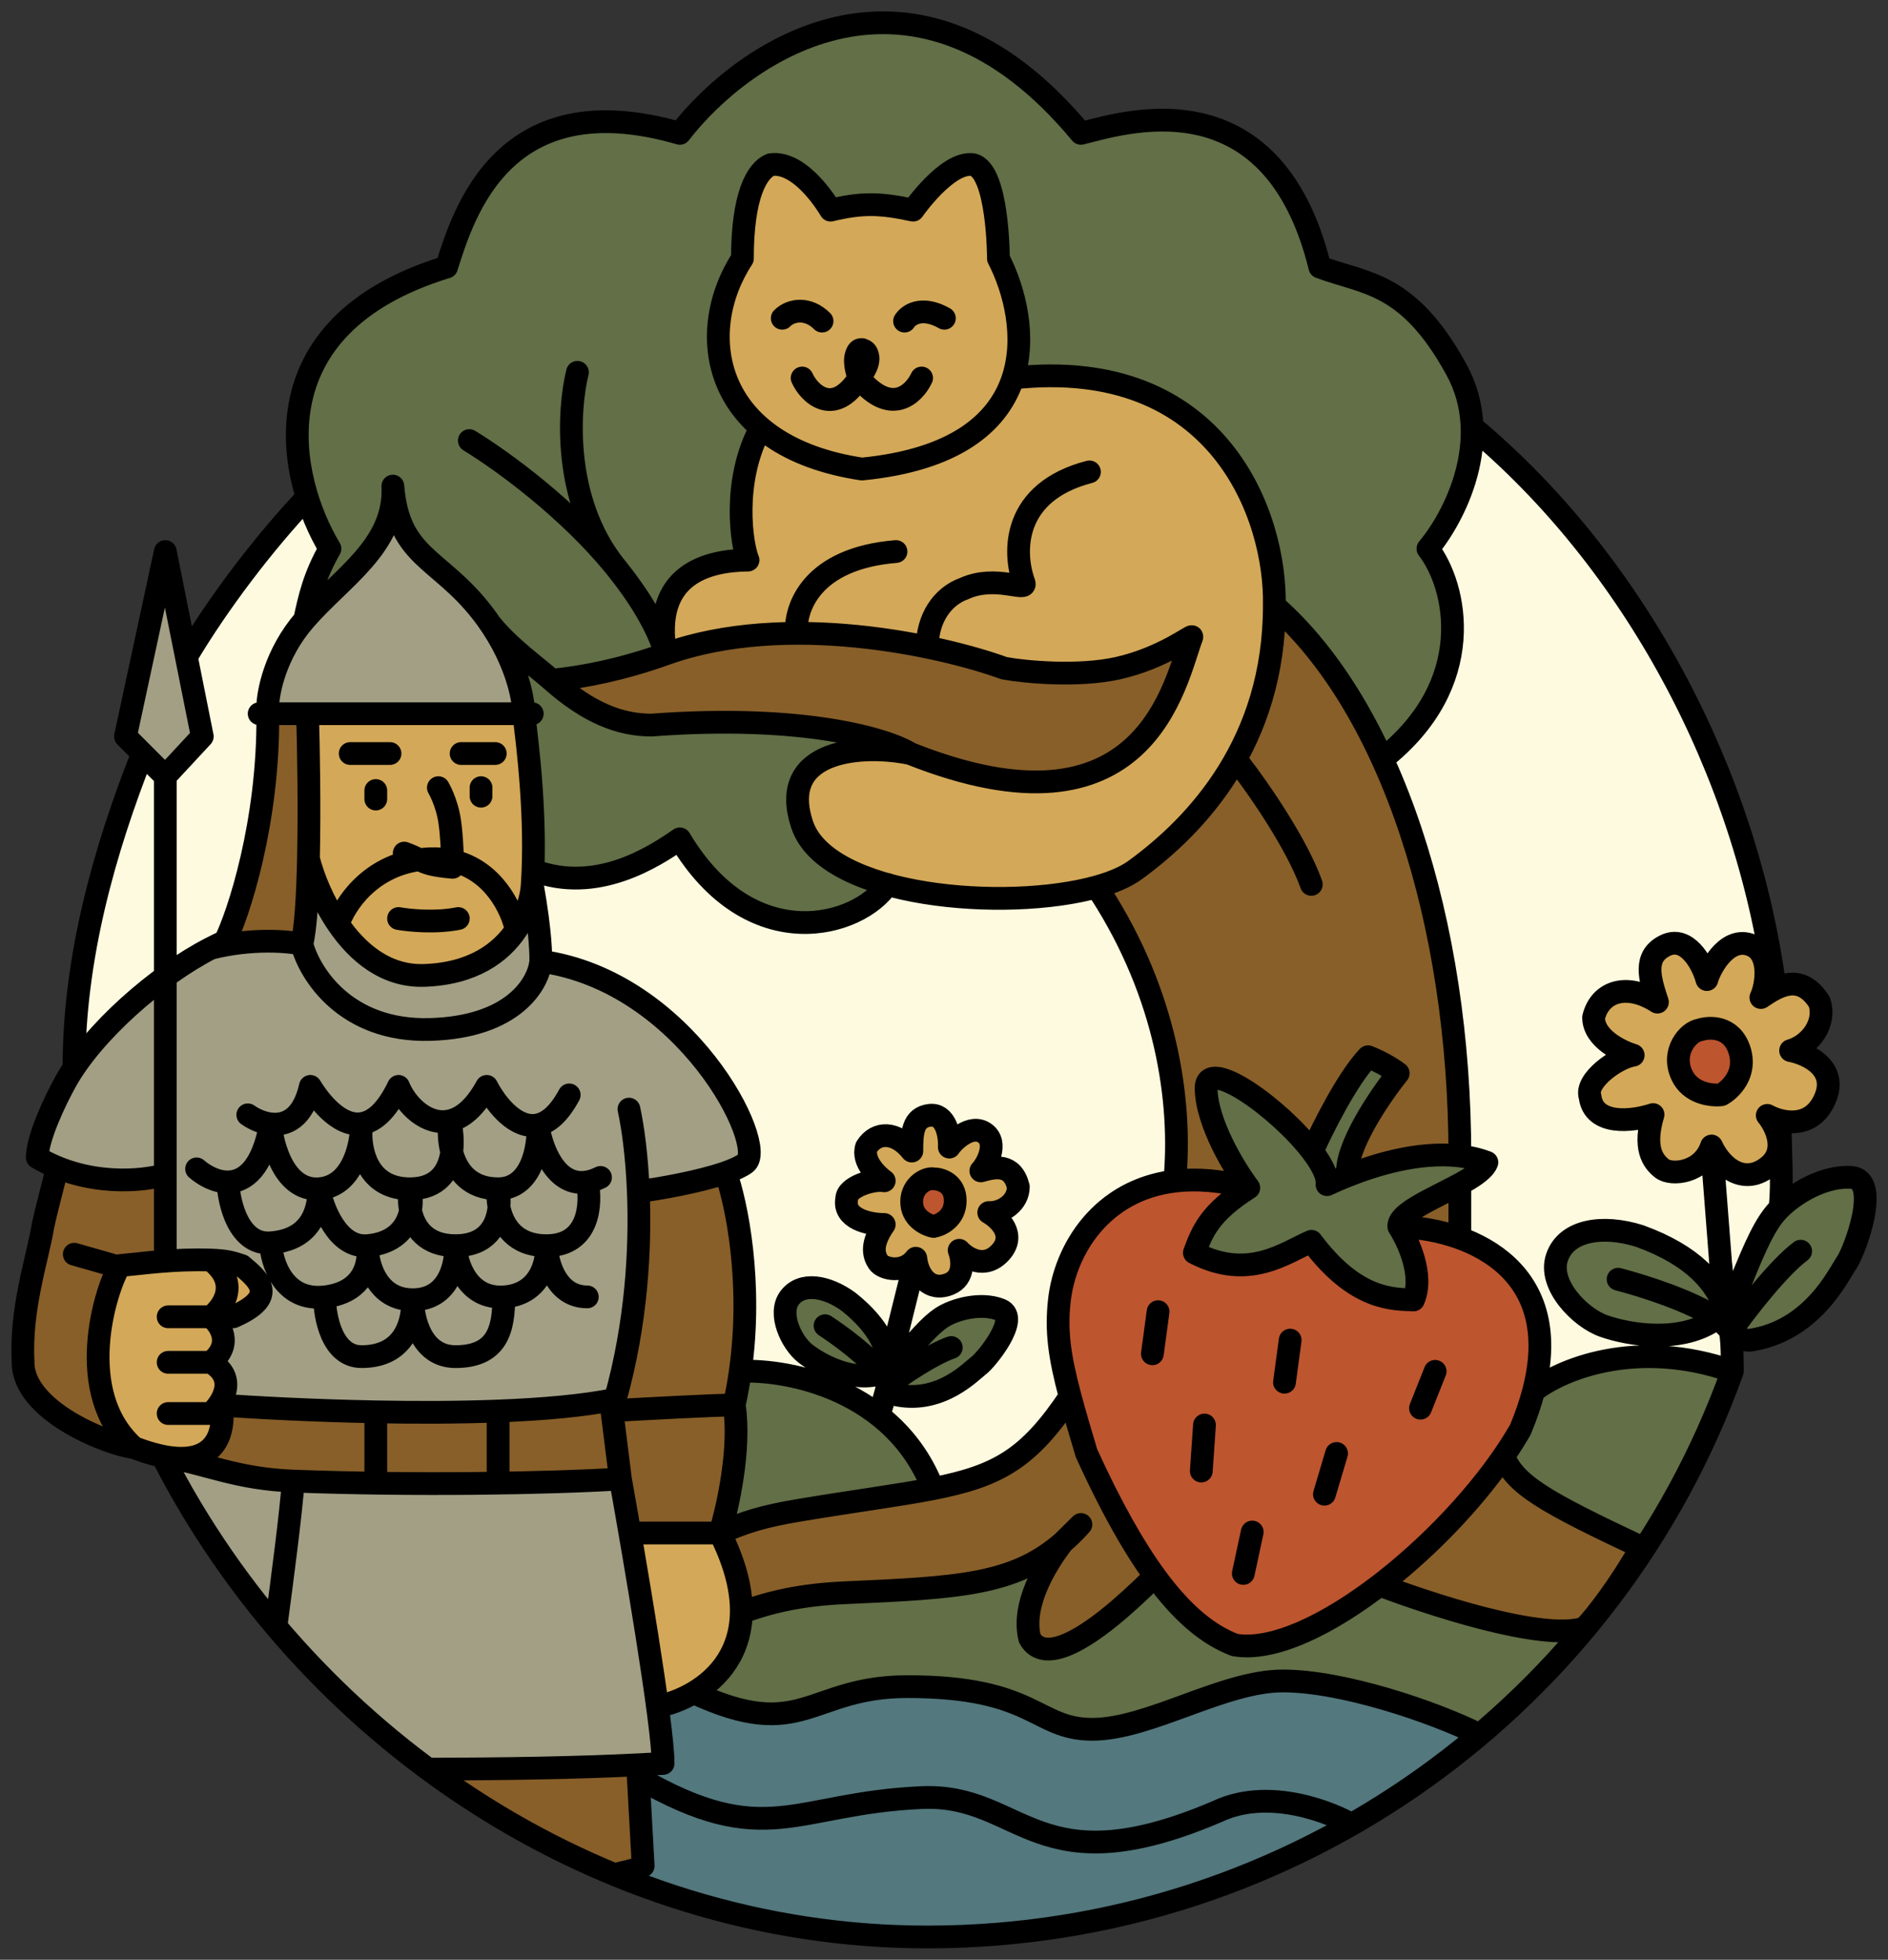 <?xml version="1.0" encoding="UTF-8"?> <svg xmlns="http://www.w3.org/2000/svg" viewBox="0 0 331.87 344.44" data-guides="{&quot;vertical&quot;:[],&quot;horizontal&quot;:[]}"><rect x="0" y="0" width="331.87" height="344.44" fill="#333333" stroke="none"/><defs></defs><path fill="#FEFAE0" stroke="none" fill-opacity="1" stroke-width="1" stroke-opacity="1" id="tSvg158ce42a816" title="Path 2" d="M13.5 172C13.5 176.667 13.5 181.333 13.5 186C16.166 183.333 18.833 180.667 21.5 178C24.166 175.5 26.833 173 29.5 170.5C32.666 169 35.833 167.5 39 166C40.5 162.333 42 158.667 43.5 155C44.5 147.833 45.5 140.667 46.5 133.5C47 128.5 47.5 123.5 48 118.5C50 115.167 52 111.833 54 108.5C55 105.167 56 101.833 57 98.5C57 97 57 95.5 57 94C56 92.333 55 90.667 54 89C50.5 93 47 97 43.5 101C40.166 105 36.833 109 33.5 113C30.666 119.833 27.833 126.667 25 133.5C23 138.667 21 143.833 19 149C17.166 156.667 15.333 164.333 13.5 172Z"></path><path fill="#FEFAE0" stroke="none" fill-opacity="1" stroke-width="1" stroke-opacity="1" id="tSvg13d9d7bb1ea" title="Path 3" d="M102.5 155C99.833 155 97.166 155 94.5 155C95 159.667 95.5 164.333 96 169C99.166 170 102.333 171 105.5 172C108.666 173.5 111.833 175 115 176.5C117.833 179.5 120.666 182.5 123.5 185.5C125.833 189.667 128.166 193.833 130.5 198C130.833 200 131.166 202 131.5 204C130.333 204.667 129.166 205.333 128 206C128.833 210.667 130.5 220.1 130.5 220.5C130.5 220.9 131.167 231 131.5 236C130.666 240 129.833 244 129 248C129.5 251.833 130 255.667 130.5 259.5C129.333 262.5 128.166 265.5 127 268.5C130.166 267.667 133.333 266.833 136.5 266C141.333 265.333 146.166 264.667 151 264C156.5 262.833 162 261.667 167.5 260.5C171.833 258.667 180.6 254.9 181 254.5C181.4 254.1 185.5 249 187.5 246.5C187.5 244.833 187.5 243.167 187.5 241.5C187.5 240.7 186.833 233.833 186.5 230.5C186.833 228.333 187.166 226.167 187.5 224C188.666 221.333 189.833 218.667 191 216C193.5 214 196 212 198.5 210C201.166 209 203.833 208 206.5 207C206.666 202.667 206.833 198.333 207 194C205.833 189.167 204.666 184.333 203.5 179.5C202.333 175.5 201.166 171.5 200 167.5C197.833 163.833 195.666 160.167 193.5 156.5C192.5 156.5 191.5 156.5 190.5 156.5C186.5 157 182.5 157.5 178.5 158C174.666 158 170.833 158 167 158C163.166 157 159.333 156 155.5 155C153.833 157 152.166 159 150.5 161C147.5 161.5 144.5 162 141.5 162.5C139 162 136.5 161.5 134 161C131.166 159 128.333 157 125.5 155C123.5 153 121.5 151 119.5 149C116.666 150.167 113.833 151.333 111 152.5C108.166 153.333 105.333 154.167 102.5 155Z"></path><path fill="#FEFAE0" stroke="none" fill-opacity="1" stroke-width="1" stroke-opacity="1" id="tSvgcc89421db" title="Path 4" d="M249.5 127.5C247.5 129.167 245.5 130.833 243.5 132.5C246 141 248.5 149.5 251 158C252.333 166.167 253.666 174.333 255 182.5C255.666 189.333 256.333 196.167 257 203C258 203.667 259 204.333 260 205C259 206.667 258 208.333 257 210C257 212.333 257 214.667 257 217C258.333 218.167 259.666 219.333 261 220.5C263.5 222.833 266 225.167 268.5 227.5C269.166 230.167 269.833 232.833 270.5 235.5C269.833 239.833 269.166 244.167 268.5 248.5C267.166 251.167 265.833 253.833 264.5 256.5C265.833 258.167 267.166 259.833 268.5 261.5C272.166 263.5 275.833 265.5 279.5 267.5C282.666 269 285.833 270.5 289 272C292.833 265.667 296.666 259.333 300.5 253C302.666 246.167 304.833 239.333 307 232.5C308.833 224.333 310.666 216.167 312.5 208C312.333 196.833 312.166 185.667 312 174.5C311.833 172.167 311.666 169.833 311.5 167.5C310.166 161.333 308.833 155.167 307.5 149C305.166 143.167 302.833 137.333 300.5 131.5C297.666 126 294.833 120.5 292 115C288.5 109.5 285 104 281.5 98.5C277.333 93.667 273.166 88.833 269 84C265.833 81.5 262.666 79 259.5 76.5C258.5 80.5 257.5 84.5 256.5 88.5C254.666 91.167 252.833 93.833 251 96.5C252.333 99.5 255 105.6 255 106C255 110 255 114 255 118C253.166 121.167 251.333 124.333 249.5 127.5Z"></path><path fill="#D3A858" stroke="none" fill-opacity="1" stroke-width="1" stroke-opacity="1" id="tSvg16dbe46ddd6" title="Path 5" d="M91.5 125.5C79.166 125.5 66.833 125.5 54.5 125.5C54.5 129.833 54.5 134.167 54.5 138.5C54.166 143.667 53.833 148.833 53.5 154C55.666 157.333 57.833 160.667 60 164C61.833 165.833 63.666 167.667 65.5 169.5C68.666 170.333 71.833 171.167 75 172C78.166 171.167 81.333 170.333 84.5 169.5C86.333 167.667 88.166 165.833 90 164C91.166 161.167 92.333 158.333 93.5 155.5C93.5 150.167 93.5 144.833 93.5 139.5C92.833 134.833 92.166 130.167 91.5 125.5Z"></path><path fill="#D3A858" stroke="none" fill-opacity="1" stroke-width="1" stroke-opacity="1" id="tSvg130a9ef062d" title="Path 6" d="M31.5 221.5C28.166 221.833 24.833 222.167 21.5 222.5C20.666 224 19.833 225.5 19 227C18.333 230.667 17.666 234.333 17 238C17.166 240.333 17.333 242.667 17.5 245C18.833 247.667 20.166 250.333 21.5 253C23.833 253.833 26.166 254.667 28.5 255.5C31.166 255.667 33.833 255.833 36.5 256C37.333 254.5 38.166 253 39 251.5C38.833 250.5 38.666 249.5 38.5 248.5C38.833 246.333 39.166 244.167 39.5 242C38.833 241 38.166 240 37.5 239C38 237.5 38.5 236 39 234.5C38.833 233.5 38.666 232.5 38.5 231.5C40.333 231 42.166 230.5 44 230C44.5 228.833 45 227.667 45.5 226.5C44.833 225.5 44.166 224.5 43.5 223.5C42 223.167 40.5 222.833 39 222.5C36.5 222.167 34 221.833 31.5 221.5Z"></path><path fill="#D3A858" stroke="none" fill-opacity="1" stroke-width="1" stroke-opacity="1" id="tSvg83ce63bd5e" title="Path 7" d="M127 270C121.833 270 116.666 270 111.5 270C113.166 280 114.833 290 116.5 300C119.666 298.167 122.833 296.333 126 294.5C127.333 292 130 286.8 130 286C130 285 129.5 277.5 129 276.5C128.6 275.7 127.5 271.833 127 270Z"></path><path fill="#D3A858" stroke="none" fill-opacity="1" stroke-width="1" stroke-opacity="1" id="tSvg776689464f" title="Path 8" d="M117 110C117.166 111.5 117.333 113 117.5 114.5C118.333 114.5 119.166 114.5 120 114.5C124.833 113.5 129.666 112.5 134.5 111.5C138.833 111.5 143.166 111.5 147.5 111.5C152.333 112.5 157.166 113.5 162 114.5C166.333 115.167 170.666 115.833 175 116.5C178.833 117 182.666 117.5 186.5 118C191.333 117.5 196.166 117 201 116.5C203.5 115.5 206 114.5 208.5 113.5C207.833 116.167 207.166 118.833 206.5 121.5C204.666 124.333 202.833 127.167 201 130C199.5 131.333 198 132.667 196.5 134C193.833 135.167 191.166 136.333 188.5 137.5C185.333 137.5 182.166 137.5 179 137.5C176 137 173 136.5 170 136C166.5 134.833 163 133.667 159.5 132.5C157 132 154.5 131.5 152 131C150.166 131.5 148.333 132 146.5 132.5C144.833 133.667 143.166 134.833 141.5 136C141 137.833 140.5 139.667 140 141.5C140.666 143.167 141.333 144.833 142 146.5C144.5 149 147 151.5 149.5 154C152.833 154.5 156.166 155 159.5 155.5C163.833 156.333 168.166 157.167 172.5 158C176.666 157.667 180.833 157.333 185 157C189.333 156 193.666 155 198 154C201.5 151.5 205 149 208.5 146.5C211.166 142.833 213.833 139.167 216.5 135.5C218.333 132.167 220.166 128.833 222 125.5C222.666 121.5 223.333 117.5 224 113.5C224 110 224 106.5 224 103C223.333 99.167 222.666 95.333 222 91.5C221.166 89.833 220.333 88.167 219.5 86.5C218.166 84.333 216.833 82.167 215.5 80C213.5 77.833 211.5 75.667 209.5 73.5C207 72.167 204.5 70.833 202 69.5C198.666 68.5 195.333 67.5 192 66.5C189.333 66.5 186.666 66.5 184 66.5C182.333 66.5 180.666 66.5 179 66.5C179 63.833 179 61.167 179 58.5C178.833 56.5 178.666 54.5 178.5 52.5C177.666 50.333 176.833 48.167 176 46C175.666 43 175.333 40 175 37C174.666 35.667 174.333 34.333 174 33C173.166 31.667 172.333 30.333 171.5 29C170.5 29 169.5 29 168.5 29C166.833 30.333 165.166 31.667 163.5 33C162.5 34.333 161.5 35.667 160.5 37C159.166 36.5 157.833 36 156.5 35.5C154.666 35.5 152.833 35.5 151 35.5C149.5 36 148 36.5 146.5 37C145.666 35.833 144.833 34.667 144 33.5C142.333 32.333 140.666 31.167 139 30C137.666 29.667 136.333 29.333 135 29C133.833 31.167 132.666 33.333 131.5 35.5C131.166 38.667 130.833 41.833 130.5 45C130.166 46 129.833 47 129.5 48C128.333 50.667 127.166 53.333 126 56C126.333 59 126.666 62 127 65C128.166 67.333 129.333 69.667 130.5 72C131.5 73.167 132.5 74.333 133.5 75.5C133.166 77.167 132.833 78.833 132.5 80.5C131.833 84.167 131.166 87.833 130.5 91.5C130.833 93.667 131.166 95.833 131.5 98C128.5 98.667 125.5 99.333 122.5 100C120.833 101.5 119.166 103 117.5 104.5C117.333 106.333 117.166 108.167 117 110Z"></path><path fill="#D3A858" stroke="none" fill-opacity="1" stroke-width="1" stroke-opacity="1" id="tSvg97f64b60a3" title="Path 9" d="M153.5 201C152.7 201.4 152.833 203.5 153 204.5C153 205.5 153 206.5 153 207.5C152 207.667 149.9 208.1 149.5 208.5C149 209 148.5 211.5 149 212C149.4 212.4 152.833 215.167 154.5 216.5C154.833 218.333 155.166 220.167 155.5 222C157.666 222.833 159.833 223.667 162 224.5C163.333 224.833 164.666 225.167 166 225.5C166.833 224.167 167.666 222.833 168.5 221.5C170.167 222 173.7 222.8 174.5 222C175.5 221 177 219 177 218C177 217 175 213.5 175 213C175 212.6 177 211.5 178 211C177.666 209.5 177.333 208 177 206.5C176.166 205.167 175.333 203.833 174.5 202.5C173.667 201.333 171.9 199 171.5 199C171 199 168 200 167 200.5C166.2 200.9 165.333 198 165 196.5C163.666 196.833 162.333 197.167 161 197.5C160.666 198.833 160.333 200.167 160 201.5C159 201.167 158 200.833 157 200.5C156.167 200.5 154.3 200.6 153.5 201Z"></path><path fill="#D3A858" stroke="none" fill-opacity="1" stroke-width="1" stroke-opacity="1" id="tSvg15e053ac8b1" title="Path 10" d="M303.5 166.5C302.333 167.833 301.166 169.167 300 170.5C298.666 169.167 297.333 167.833 296 166.5C294.666 166.5 293.333 166.5 292 166.5C291.166 167.833 290.333 169.167 289.5 170.5C289.833 172 290.166 173.5 290.5 175C289.166 175 287.833 175 286.5 175C284.833 175.167 283.166 175.333 281.5 175.5C281.166 177.333 280.833 179.167 280.5 181C282.166 182.5 283.833 184 285.5 185.5C284.833 186.167 284.166 186.833 283.5 187.5C282 189.167 280.5 190.833 279 192.5C280.5 193.667 282 194.833 283.5 196C285.5 196.167 287.5 196.333 289.5 196.5C289.5 198.5 289.5 200.5 289.5 202.5C291.166 203.667 292.833 204.833 294.5 206C296.333 205.167 298.166 204.333 300 203.5C301.833 204.333 303.666 205.167 305.5 206C307.166 205.833 308.833 205.667 310.5 205.5C311.333 204 312.166 202.5 313 201C312.333 199.333 311.666 197.667 311 196C312.833 196.5 314.666 197 316.5 197.5C317.833 195.833 319.166 194.167 320.5 192.5C320.833 191.167 321.166 189.833 321.5 188.5C319.666 187.167 317.833 185.833 316 184.5C317 183.5 318 182.5 319 181.5C319.5 180 320 178.5 320.5 177C319.166 175.833 317.833 174.667 316.5 173.5C314.5 173.5 312.5 173.5 310.5 173.5C310.5 172.5 310.5 171.5 310.5 170.5C310 169.167 309.5 167.833 309 166.5C307.166 166.5 305.333 166.5 303.5 166.5Z"></path><path fill="#BD552F" stroke="none" fill-opacity="1" stroke-width="1" stroke-opacity="1" id="tSvg1035f0a3540" title="Path 11" d="M257 217.5C253.666 216.833 250.333 216.167 247 215.5C247.5 217.5 248 219.5 248.5 221.5C248.5 223.667 248.5 225.833 248.5 228C246.666 228 244.833 228 243 228C242.2 228 237.333 225 235 223.5C233.666 221.833 232.333 220.167 231 218.5C228.666 219.5 226.333 220.5 224 221.5C221.166 221.833 218.333 222.167 215.5 222.5C213.833 221.333 212.166 220.167 210.5 219C211.5 216.833 212.5 214.667 213.5 212.5C215 211.167 216.5 209.833 218 208.5C215.5 208 213 207.5 210.5 207C207.333 207.5 204.166 208 201 208.5C198 210.5 195 212.5 192 214.5C190.333 217.5 188.666 220.5 187 223.5C186.666 227.167 186.333 230.833 186 234.5C187.166 240.167 188.333 245.833 189.5 251.5C192 257 194.5 262.5 197 268C200.833 273.333 204.666 278.667 208.5 284C211.333 285.833 214.166 287.667 217 289.5C222 288 227 286.5 232 285C236.5 281.833 241 278.667 245.5 275.5C252 268.5 258.5 261.5 265 254.5C266.5 251.333 268 248.167 269.5 245C270 241.167 270.5 237.333 271 233.5C269.333 230.167 267.666 226.833 266 223.5C263 221.5 260 219.5 257 217.5Z"></path><path fill="#BD552F" stroke="none" fill-opacity="1" stroke-width="1" stroke-opacity="1" id="tSvg2e6b195ede" title="Path 12" d="M168 210.5C166.666 209.5 165.333 208.5 164 207.5C162.833 209.167 161.666 210.833 160.5 212.5C162 213.333 163.5 214.167 165 215C166 213.5 167 212 168 210.5Z"></path><path fill="#BD552F" stroke="none" fill-opacity="1" stroke-width="1" stroke-opacity="1" id="tSvg33d7ab36ab" title="Path 13" d="M304.5 182C303.166 181.5 301.833 181 300.5 180.5C299.166 181.333 297.833 182.167 296.5 183C296.166 184.5 295.833 186 295.5 187.5C296.5 189 297.5 190.5 298.5 192C300.166 192 301.833 192 303.5 192C304.333 190.333 305.166 188.667 306 187C305.5 185.333 305 183.667 304.5 182Z"></path><path fill="#A29F85" stroke="none" fill-opacity="1" stroke-width="1" stroke-opacity="1" id="tSvg91872ce7a3" title="Path 14" d="M47.5 119.5C47.5 121.333 47.5 123.167 47.5 125C62.166 125.333 76.833 125.667 91.5 126C91.333 124.5 91.166 123 91 121.5C90 119 89 116.5 88 114C86.833 111.667 85.666 109.333 84.5 107C82.333 105 80.166 103 78 101C76.5 99.667 75 98.333 73.5 97C72.5 95.5 71.5 94 70.5 92.5C70.166 90.833 69.833 89.167 69.5 87.5C69 89.167 68.5 90.833 68 92.5C66.666 94.5 65.333 96.5 64 98.5C61.5 100.833 59 103.167 56.5 105.5C54.666 107.833 52.833 110.167 51 112.5C49.833 114.833 48.666 117.167 47.5 119.5Z"></path><path fill="#A29F85" stroke="none" fill-opacity="1" stroke-width="1" stroke-opacity="1" id="tSvg61cc610603" title="Path 15" d="M58.5 162.5C57.333 160.5 56.166 158.5 55 156.5C54.666 158.5 54.333 160.5 54 162.5C53.333 163.833 52.666 165.167 52 166.5C49.333 166.5 46.666 166.5 44 166.5C42.166 166.167 40.333 165.833 38.5 165.5C36.666 166.667 34.833 167.833 33 169C31 170.167 29 171.333 27 172.5C24.666 174.667 22.333 176.833 20 179C18 181.5 16 184 14 186.5C12.5 189.333 11 192.167 9.5 195C8.5 197.5 7.5 200 6.5 202.5C8.666 203.5 10.833 204.5 13 205.5C16.166 206 19.333 206.5 22.5 207C24.5 207 26.5 207 28.5 207C28.5 211.833 28.5 216.667 28.5 221.5C30.166 221.667 31.833 221.833 33.5 222C36 222 38.5 222 41 222C42 222.5 43 223 44 223.5C44.666 224.667 45.333 225.833 46 227C45.166 228 43.4 230.1 43 230.5C42.6 230.9 40.166 232 39 232.5C39 235.667 39 238.833 39 242C39 243.833 39 245.667 39 247.5C42.833 247.5 46.666 247.5 50.5 247.5C55 247.5 59.5 247.5 64 247.5C70.166 247.5 76.333 247.5 82.5 247.5C87 247.5 91.5 247.5 96 247.5C100 247 104 246.5 108 246C108.833 243 109.666 240 110.5 237C111 232.5 111.5 228 112 223.5C112 218.833 112 214.167 112 209.5C116 208.667 120 207.833 124 207C126.333 206.5 128.666 206 131 205.5C131 203.833 131 202.167 131 200.5C129.666 197.5 128.333 194.5 127 191.5C124.833 188.667 122.666 185.833 120.5 183C117.666 180.667 114.833 178.333 112 176C108.833 174.333 105.666 172.667 102.5 171C100.166 170.333 97.833 169.667 95.5 169C95.166 167.667 94.833 166.333 94.5 165C94 163.667 93.5 162.333 93 161C91.666 162.5 90.333 164 89 165.5C87.5 166.667 86 167.833 84.5 169C82.333 169.667 77.9 171 77.5 171C74.666 171 71.833 171 69 171C67.166 169.833 65.333 168.667 63.5 167.5C61.833 165.833 60.166 164.167 58.5 162.5Z"></path><path fill="#A29F85" stroke="none" fill-opacity="1" stroke-width="1" stroke-opacity="1" id="tSvg4d4d595209" title="Path 16" d="M41 259.5C38.166 258.667 35.333 257.833 32.5 257C31.666 257 30.833 257 30 257C34.166 264.167 38.333 271.333 42.5 278.5C49.333 286.167 56.166 293.833 63 301.5C67.333 304.667 71.666 307.833 76 311C89.666 310.667 103.333 310.333 117 310C114.166 293.333 111.333 276.667 108.5 260C98 260.333 87.5 260.667 77 261C71.5 261 66 261 60.5 261C57.166 261 53.833 261 50.5 261C47.333 260.5 44.166 260 41 259.5Z"></path><path fill="#A29F85" stroke="none" fill-opacity="1" stroke-width="1" stroke-opacity="1" id="tSvgccd039ffd8" title="Path 17" d="M29 102C26.666 111.167 24.333 120.333 22 129.5C24.333 131.667 26.666 133.833 29 136C31.166 133.833 33.333 131.667 35.5 129.5C33.333 120.333 31.166 111.167 29 102Z"></path><path fill="#53787E" stroke="none" fill-opacity="1" stroke-width="1" stroke-opacity="1" id="tSvg238c4b3dfb" title="Path 18" d="M130 300.5C127.666 299.667 125.333 298.833 123 298C120.666 298.833 118.333 299.667 116 300.5C116 301.667 116 302.833 116 304C116 306 116 308 116 310C115.166 310 114.333 310 113.5 310C113.5 311 113.5 312 113.5 313C113.5 317.833 113.5 322.667 113.5 327.5C112 328.167 110.5 328.833 109 329.5C111.333 330.5 113.666 331.5 116 332.5C122.166 334.167 128.333 335.833 134.5 337.5C139.666 338.167 144.833 338.833 150 339.5C154.666 339.667 159.333 339.833 164 340C169.333 339.833 174.666 339.667 180 339.5C186.666 338.167 193.333 336.833 200 335.5C204 334.333 208 333.167 212 332C219.166 328.833 226.333 325.667 233.5 322.5C236.166 321.167 238.833 319.833 241.5 318.5C245.5 315.667 249.5 312.833 253.5 310C255.5 308.333 257.5 306.667 259.5 305C256.166 303.5 252.833 302 249.5 300.5C246.833 299.667 244.166 298.833 241.5 298C238.667 297.167 232.9 295.5 232.5 295.5C229.833 295.5 227.166 295.5 224.5 295.5C221.666 296.167 218.833 296.833 216 297.5C212.666 298.5 209.333 299.5 206 300.5C202.666 301.667 199.333 302.833 196 304C193.5 304 191 304 188.5 304C185.666 302.833 182.833 301.667 180 300.5C177.166 299.667 174.333 298.833 171.5 298C167.333 297.5 163.166 297 159 296.5C155.5 297 152 297.5 148.5 298C145.333 298.833 142.166 299.667 139 300.5C136 300.5 133 300.5 130 300.5Z"></path><path fill="#626F47" stroke="none" fill-opacity="1" stroke-width="1" stroke-opacity="1" id="tSvg8fec634f5a" title="Path 19" d="M93.5 145.5C93.5 148.167 93.5 150.833 93.5 153.5C96 153.667 98.5 153.833 101 154C102.833 153.833 104.666 153.667 106.5 153.5C109 152.5 111.5 151.5 114 150.5C115.833 149.5 117.666 148.5 119.5 147.5C120.5 149 121.5 150.5 122.5 152C123.666 153.5 124.833 155 126 156.5C127.833 157.5 131.6 159.6 132 160C132.4 160.4 136.167 161.167 138 161.5C140 161.5 142 161.5 144 161.5C144.4 161.5 147.833 160.833 149.5 160.5C151 159.5 152.5 158.5 154 157.5C154.5 156.833 155 156.167 155.5 155.5C152.833 154.5 150.166 153.5 147.5 152.5C146.166 151.167 144.833 149.833 143.5 148.5C142.666 147.5 141.833 146.5 141 145.5C140.666 144 140.333 142.5 140 141C140 140 140 139 140 138C141 137 142 136 143 135C144.5 134 146 133 147.5 132C149.333 131.667 151.166 131.333 153 131C151.166 130.333 149.333 129.667 147.5 129C142.5 128.333 137.5 127.667 132.5 127C127.166 127 121.833 127 116.5 127C114.166 126.833 111.833 126.667 109.5 126.5C107.666 125.833 105.833 125.167 104 124.5C102.833 123.833 101.666 123.167 100.5 122.5C99.166 121.333 97.833 120.167 96.5 119C98.333 119 100.166 119 102 119C104.666 118.5 107.333 118 110 117.5C112.166 116.667 114.333 115.833 116.5 115C116.5 112.5 116.5 110 116.5 107.5C117.333 106.167 118.166 104.833 119 103.5C120.333 102.5 121.666 101.5 123 100.5C124.333 100.167 125.666 99.833 127 99.5C128.333 99 129.666 98.5 131 98C131 96.333 131 94.667 131 93C130.833 91.167 130.666 89.333 130.5 87.5C131.5 83.5 132.5 79.5 133.5 75.5C133 75 132.5 74.5 132 74C131 72.167 130 70.333 129 68.5C128.333 66.333 127.666 64.167 127 62C127 58.167 127 54.333 127 50.5C128.166 48.833 129.333 47.167 130.5 45.5C130.666 43.333 130.833 41.167 131 39C131.333 37 131.666 35 132 33C132.833 31.667 133.666 30.333 134.5 29C136 29.333 137.5 29.667 139 30C140.166 30.833 141.333 31.667 142.5 32.5C143.166 33.333 143.833 34.167 144.5 35C145.833 35.5 147.166 36 148.5 36.5C152.5 36.5 156.5 36.5 160.5 36.5C161.666 35.5 162.833 34.5 164 33.5C165.333 32.333 166.666 31.167 168 30C169 29.667 170 29.333 171 29C171.833 29.833 172.666 30.667 173.5 31.5C174.166 33.667 174.833 35.833 175.5 38C175.5 40.5 175.5 43 175.5 45.5C176.166 47.5 176.833 49.5 177.5 51.5C178 54 178.5 56.5 179 59C178.833 61.333 178.666 63.667 178.5 66C182 66.333 185.5 66.667 189 67C192 67.5 195 68 198 68.5C200.5 69.667 203 70.833 205.5 72C208.666 74.5 211.833 77 215 79.5C216.666 82.333 218.333 85.167 220 88C221.166 92 222.333 96 223.5 100C223.833 102.5 224.166 105 224.5 107.5C226.333 109.167 228.166 110.833 230 112.5C231.5 114.5 233 116.5 234.5 118.5C236.333 121.5 238.166 124.5 240 127.5C241 129.333 242 131.167 243 133C245 131.167 247 129.333 249 127.5C250.5 124.5 252 121.5 253.5 118.5C254 116.833 254.5 115.167 255 113.5C255 111.167 255 108.833 255 106.5C254.5 104.5 254 102.5 253.5 100.5C252.833 99.167 252.166 97.833 251.5 96.5C252.666 94.667 253.833 92.833 255 91C255.833 88.667 256.666 86.333 257.5 84C257.833 81.333 258.166 78.667 258.5 76C258.333 73.833 258.166 71.667 258 69.5C257.166 67.5 256.333 65.5 255.5 63.5C254 61 252.5 58.5 251 56C248.833 54.5 246.666 53 244.5 51.5C242.666 50.667 240.833 49.833 239 49C236.833 48.167 234.666 47.333 232.5 46.5C231.666 44.167 230.833 41.833 230 39.5C229.166 37.833 228.333 36.167 227.5 34.5C226.5 33 225.5 31.5 224.5 30C222.833 28.5 221.166 27 219.5 25.5C217.5 24.667 215.5 23.833 213.5 23C211.5 22.5 209.5 22 207.5 21.5C205.5 21.5 203.5 21.5 201.5 21.5C199.333 21.667 197.166 21.833 195 22C193.5 22.333 192 22.667 190.5 23C189.833 22.5 189.166 22 188.5 21.5C187 20.167 185.5 18.833 184 17.5C182.333 15.833 180.666 14.167 179 12.5C176.666 11.167 174.333 9.833 172 8.5C170 7.5 168 6.5 166 5.5C163.666 5 161.333 4.5 159 4C156.5 4 154 4 151.5 4C149 4.5 146.5 5 144 5.5C141.333 6.833 138.666 8.167 136 9.5C133.666 11 131.333 12.5 129 14C127 15.833 125 17.667 123 19.5C121.833 20.667 120.666 21.833 119.5 23C118.333 23 117.166 23 116 23C114.333 22.5 112.666 22 111 21.5C108.333 21.5 105.666 21.5 103 21.5C100.333 22.167 97.666 22.833 95 23.5C93.166 24.667 89.4 27 89 27C88.6 27 86.166 31 85 33C83.833 35 82.666 37 81.5 39C80.5 41.667 79.5 44.333 78.5 47C77.333 47.333 76.166 47.667 75 48C72.833 49 70.666 50 68.5 51C66.666 52.167 64.833 53.333 63 54.5C61.5 56 60 57.5 58.5 59C57.333 61 56.166 63 55 65C54.166 67.333 53.333 69.667 52.5 72C52.5 74.667 52.5 77.333 52.5 80C53.333 83.5 54.166 87 55 90.5C56 92.333 57 94.167 58 96C57.5 97.5 57 99 56.5 100.5C55.666 102.667 54.833 104.833 54 107C54.833 106.333 55.666 105.667 56.5 105C58.666 103.167 60.833 101.333 63 99.5C64.166 97.833 65.333 96.167 66.5 94.5C67.333 92.833 68.166 91.167 69 89.5C69.833 91 70.666 92.5 71.5 94C73.166 95.833 74.833 97.667 76.5 99.5C78.5 101.333 80.5 103.167 82.5 105C84 107 85.5 109 87 111C88.166 112.833 89.333 114.667 90.5 116.5C91 118.833 91.5 121.167 92 123.5C92.333 127.333 92.666 131.167 93 135C93.166 138.5 93.333 142 93.5 145.5Z"></path><path fill="#626F47" stroke="none" fill-opacity="1" stroke-width="1" stroke-opacity="1" id="tSvge58e098eb8" title="Path 20" d="M235 193.5C233.5 196.167 232 198.833 230.5 201.5C229.166 200.333 227.833 199.167 226.5 198C223.833 196 221.166 194 218.5 192C216.5 191.167 214.5 190.333 212.5 189.5C212.5 190.5 212.5 191.5 212.5 192.5C213 194.667 213.5 196.833 214 199C215.666 202.167 217.333 205.333 219 208.5C218.166 209 217.333 209.5 216.5 210C215.166 211.833 213.833 213.667 212.5 215.5C211.833 217 211.166 218.5 210.5 220C212.5 220.667 214.5 221.333 216.5 222C219.5 221.667 222.5 221.333 225.5 221C227.166 220.167 228.833 219.333 230.5 218.5C232 220.167 233.5 221.833 235 223.5C237 224.833 239 226.167 241 227.5C243.333 227.667 245.666 227.833 248 228C248 225.667 248 223.333 248 221C247.5 219.167 247 217.333 246.5 215.5C247.333 214.5 248.166 213.5 249 212.5C251.166 211.167 253.333 209.833 255.5 208.5C257.166 207.167 258.833 205.833 260.5 204.5C257.5 204.167 254.5 203.833 251.5 203.5C249 203.833 246.5 204.167 244 204.5C241.666 205 239.333 205.5 237 206C237.333 204.5 237.666 203 238 201.5C239.166 199.5 240.333 197.5 241.5 195.5C242.833 193.5 244.166 191.5 245.5 189.5C245 188.833 244.5 188.167 244 187.5C242.666 187.167 241.333 186.833 240 186.5C238.333 188.833 236.666 191.167 235 193.5Z"></path><path fill="#626F47" stroke="none" fill-opacity="1" stroke-width="1" stroke-opacity="1" id="tSvg1138a5aff65" title="Path 21" d="M131 283.5C133.5 282.833 136 282.167 138.5 281.5C141.833 281 145.166 280.5 148.5 280C152.333 280 156.166 280 160 280C162.833 279.5 165.666 279 168.5 278.5C172.166 277.667 175.833 276.833 179.5 276C180.833 275.5 182.166 275 183.5 274.5C182.833 276.833 182.166 279.167 181.5 281.5C181.5 283.167 181.5 284.833 181.5 286.5C182.166 287.667 182.833 288.833 183.5 290C185.5 289.167 187.5 288.333 189.5 287.5C191.5 286.5 193.5 285.5 195.5 284.5C197.833 282.167 200.166 279.833 202.5 277.5C204.5 279.833 206.5 282.167 208.5 284.5C210.5 285.5 212.5 286.5 214.5 287.5C216.166 288.333 217.833 289.167 219.5 290C222.5 289.167 225.5 288.333 228.5 287.5C232.166 285.5 235.833 283.5 239.5 281.5C240.666 280.5 241.833 279.5 243 278.5C245.5 279.5 248 280.5 250.5 281.5C253.666 282.167 256.833 282.833 260 283.5C264 284.5 268 285.5 272 286.5C273.833 286.833 275.666 287.167 277.5 287.5C273.5 291.667 269.5 295.833 265.5 300C263.666 301.5 261.833 303 260 304.5C256.333 303 252.666 301.5 249 300C245 298.833 241 297.667 237 296.5C232 296.5 227 296.5 222 296.5C217 297.667 212 298.833 207 300C202.166 301.167 197.333 302.333 192.5 303.5C189.5 302.833 186.5 302.167 183.5 301.5C180.166 300.333 176.833 299.167 173.5 298C169.666 297.5 165.833 297 162 296.5C158.166 296.5 154.333 296.5 150.5 296.5C147.5 297.667 144.5 298.833 141.5 300C138 300.5 134.5 301 131 301.5C128.333 300.333 125.666 299.167 123 298C124.166 296.667 125.333 295.333 126.5 294C127.166 292.5 127.833 291 128.5 289.5C129.333 287.5 130.166 285.5 131 283.5Z"></path><path fill="#626F47" stroke="none" fill-opacity="1" stroke-width="1" stroke-opacity="1" id="tSvg1173a28bd5b" title="Path 22" d="M131 241C135 241.667 139 242.333 143 243C146.5 244.5 150 246 153.5 247.5C154 246.5 154.5 245.5 155 244.5C154.833 243.667 154.666 242.833 154.5 242C151.833 241.5 149.166 241 146.5 240.5C144.5 239 142.5 237.5 140.5 236C139.5 233.833 138.5 231.667 137.5 229.5C138.833 228.5 140.166 227.5 141.5 226.5C143.333 226.833 145.166 227.167 147 227.5C149.166 229.167 151.333 230.833 153.5 232.5C154.833 234.333 156.166 236.167 157.5 238C158.833 237.167 160.166 236.333 161.5 235.5C163.5 233.833 167.7 230.5 168.5 230.5C170.833 230.5 173.166 230.5 175.5 230.5C175.833 231.333 176.166 232.167 176.5 233C174.666 235.5 172.833 238 171 240.5C168 241.833 161.9 244.5 161.5 244.5C161.1 244.5 158.333 244.833 157 245C156.666 246.333 156.333 247.667 156 249C157.666 251.167 159.333 253.333 161 255.5C161.833 257.333 162.666 259.167 163.5 261C157.166 262.333 150.833 263.667 144.5 265C140.167 265.833 131.4 267.5 131 267.5C130.6 267.5 127.5 267.833 126 268C127 265.167 129.1 259.3 129.5 258.5C130 257.5 129 250.5 129 250C129 249.6 130.333 243.833 131 241Z"></path><path fill="#626F47" stroke="none" fill-opacity="1" stroke-width="1" stroke-opacity="1" id="tSvg169662597a9" title="Path 23" d="M270 243.5C272.333 242.5 274.666 241.5 277 240.5C281 239.833 285 239.167 289 238.5C291.833 238.833 294.666 239.167 297.5 239.5C299.333 239.833 301.166 240.167 303 240.5C303 239.333 303 238.167 303 237C302.833 235.5 302.666 234 302.5 232.5C300 233 297.5 233.5 295 234C292 234 289 234 286 234C283 232.667 280 231.333 277 230C275.666 228.167 274.333 226.333 273 224.5C273.666 222.333 274.333 220.167 275 218C277.333 217.5 279.666 217 282 216.5C285.166 217 288.333 217.5 291.5 218C294.333 219.833 297.166 221.667 300 223.5C301.666 225.167 303.333 226.833 305 228.5C305.666 226.333 306.333 224.167 307 222C308.333 219.167 309.666 216.333 311 213.5C313.333 211.833 315.666 210.167 318 208.5C321 208.167 324 207.833 327 207.5C327.5 210 328 212.5 328.5 215C327 218 325.5 221 324 224C322 226.333 317.8 231.1 317 231.5C316 232 308 235 307.5 235.5C307.1 235.9 305.333 236.667 304.5 237C304.166 239.167 303.833 241.333 303.5 243.5C301.333 248.667 299.166 253.833 297 259C294 263.333 291 267.667 288 272C284.5 270.167 281 268.333 277.5 266.5C273.666 264 269.833 261.5 266 259C265.5 258 265 257 264.5 256C266.333 251.833 268.166 247.667 270 243.5Z"></path><path fill="#885F29" stroke="none" fill-opacity="1" stroke-width="1" stroke-opacity="1" id="tSvg16fd022bfa3" title="Path 24" d="M54 125.5C51.666 125.5 49.333 125.5 47 125.5C46.333 132.667 45.666 139.833 45 147C43.166 153.333 41.333 159.667 39.5 166C44 166 48.5 166 53 166C53.333 162.833 53.666 159.667 54 156.5C54 146.167 54 135.833 54 125.5Z"></path><path fill="#885F29" stroke="none" fill-opacity="1" stroke-width="1" stroke-opacity="1" id="tSvgc7bb8cbcb9" title="Path 25" d="M15.5 207C13.666 206.5 11.833 206 10 205.5C8 214.167 4 231.7 4 232.5C4 235.5 4 238.5 4 241.5C6 244.167 8 246.833 10 249.5C13.666 251 17.333 252.5 21 254C19.833 250.5 17.5 243.4 17.5 243C17.5 242.6 18.166 234.167 18.5 230C19.333 227.5 20.166 225 21 222.5C23.5 222 26 221.5 28.5 221C28.5 216.333 28.5 211.667 28.5 207C24.166 207 19.833 207 15.5 207Z"></path><path fill="#885F29" stroke="none" fill-opacity="1" stroke-width="1" stroke-opacity="1" id="tSvga2c4d319a9" title="Path 26" d="M66.5 248C57.5 247.667 48.5 247.333 39.5 247C39.5 248.833 39.5 250.667 39.5 252.5C38 254 36.5 255.5 35 257C37 257.667 39 258.333 41 259C48.333 259.667 55.666 260.333 63 261C71.5 261 80 261 88.5 261C95.166 260.333 101.833 259.667 108.5 259C107.833 255 107.166 251 106.5 247C100 247.333 93.5 247.667 87 248C80.166 248 73.333 248 66.5 248Z"></path><path fill="#885F29" stroke="none" fill-opacity="1" stroke-width="1" stroke-opacity="1" id="tSvged3db05c2b" title="Path 27" d="M126.5 207C121.833 207.833 117.166 208.667 112.5 209.5C112.5 213.333 112.5 217.167 112.5 221C111.166 228.333 109.833 235.667 108.5 243C108.5 246.667 108.5 250.333 108.5 254C109.166 259 109.833 264 110.5 269C115.833 269 121.166 269 126.5 269C127.166 265 127.833 261 128.5 257C128.5 254 128.5 251 128.5 248C129.166 242.833 129.833 237.667 130.5 232.5C130.166 226.5 129.833 220.5 129.5 214.5C128.5 212 127.5 209.5 126.5 207Z"></path><path fill="#885F29" stroke="none" fill-opacity="1" stroke-width="1" stroke-opacity="1" id="tSvgf1f617c122" title="Path 28" d="M112 311C100.5 311 89 311 77.5 311C80 313 82.5 315 85 317C92.833 321.167 100.666 325.333 108.5 329.5C110 328.833 111.5 328.167 113 327.5C112.666 322 112.333 316.5 112 311Z"></path><path fill="#885F29" stroke="none" fill-opacity="1" stroke-width="1" stroke-opacity="1" id="tSvg12371888725" title="Path 29" d="M104 118.5C102.166 118.833 100.333 119.167 98.5 119.5C100.333 121 102.166 122.5 104 124C106.333 125 108.666 126 111 127C118.5 127 126 127 133.5 127C136.666 127.333 139.833 127.667 143 128C147 129 151 130 155 131C158.333 132.167 161.666 133.333 165 134.5C168.833 135.5 172.666 136.5 176.5 137.5C181 137.167 185.5 136.833 190 136.5C193 135 196 133.5 199 132C200.167 130.333 202.6 126.9 203 126.5C203.4 126.1 205.833 122 207 120C207.5 117.667 208 115.333 208.5 113C206.5 113.833 204.5 114.667 202.5 115.5C200 116 197.5 116.5 195 117C192.166 117.5 189.333 118 186.5 118.5C183.166 118 179.833 117.5 176.5 117C174 116.167 171.5 115.333 169 114.5C165.5 114 158.3 113 157.5 113C156.7 113 149.167 112 145.5 111.5C142.166 111.5 138.833 111.5 135.5 111.5C132 112 128.5 112.5 125 113C122.666 113.5 120.333 114 118 114.5C115.666 115.333 113.333 116.167 111 117C108.666 117.5 106.333 118 104 118.5Z"></path><path fill="#885F29" stroke="none" fill-opacity="1" stroke-width="1" stroke-opacity="1" id="tSvgb912ada39b" title="Path 30" d="M228.5 110.5C227.166 109.5 225.833 108.5 224.5 107.5C223.666 111.167 222.833 114.833 222 118.5C220.833 122.333 219.666 126.167 218.5 130C216.333 133.333 214.166 136.667 212 140C208.5 143.833 205 147.667 201.5 151.5C198.833 153.167 196.166 154.833 193.5 156.5C195.333 159.833 197.166 163.167 199 166.5C200.666 171 202.333 175.5 204 180C204.666 184.5 205.333 189 206 193.5C206 198.167 206 202.833 206 207.5C208 207.5 210 207.5 212 207.5C214.166 207.833 216.333 208.167 218.5 208.5C216.666 204.5 214.833 200.5 213 196.5C212.666 194.667 212.333 192.833 212 191C212.666 190.333 213.333 189.667 214 189C216.666 190.833 219.333 192.667 222 194.5C225 196.833 228 199.167 231 201.5C232.166 199.167 233.333 196.833 234.5 194.5C236.333 191.5 238.166 188.5 240 185.5C241.666 186.667 243.333 187.833 245 189C243.333 191.833 241.666 194.667 240 197.5C239 200.333 238 203.167 237 206C241 205 245 204 249 203C251.666 202.833 254.333 202.667 257 202.5C256.666 197.333 256.333 192.167 256 187C255.166 180.167 254.333 173.333 253.5 166.5C251.833 160 250.166 153.5 248.5 147C246.333 141.667 244.166 136.333 242 131C240.166 128 238.333 125 236.5 122C234.833 119.5 233.166 117 231.5 114.5C230.5 113.167 229.5 111.833 228.5 110.5Z"></path><path fill="#885F29" stroke="none" fill-opacity="1" stroke-width="1" stroke-opacity="1" id="tSvgf9a7ad72d2" title="Path 31" d="M256.5 209.5C253.666 210.833 250.833 212.167 248 213.5C250.666 214.333 253.333 215.167 256 216C256.166 213.833 256.333 211.667 256.5 209.5Z"></path><path fill="#885F29" stroke="none" fill-opacity="1" stroke-width="1" stroke-opacity="1" id="tSvg11ab1df2107" title="Path 32" d="M133.5 267C131.5 267.667 129.5 268.333 127.5 269C128.166 271.667 128.833 274.333 129.5 277C129.833 279 130.166 281 130.5 283C132.666 282.5 134.833 282 137 281.5C141.666 281 146.333 280.5 151 280C154.833 279.667 158.666 279.333 162.5 279C167.333 278.333 172.166 277.667 177 277C178.833 276.167 180.666 275.333 182.5 274.5C182.5 275.333 182.5 276.167 182.5 277C181.833 279.333 181.166 281.667 180.5 284C181.166 285.667 181.833 287.333 182.5 289C184.166 289 185.833 289 187.5 289C189.833 287.5 192.166 286 194.5 284.5C197.166 282.333 199.833 280.167 202.5 278C202 276.833 201.5 275.667 201 274.5C200 272.667 199 270.833 198 269C196.666 266.667 195.333 264.333 194 262C192.833 259.5 191.666 257 190.5 254.5C189.5 251.833 188.5 249.167 187.5 246.5C185.333 249.167 183.166 251.833 181 254.5C178.833 256 176.666 257.5 174.5 259C170.5 260 166.5 261 162.5 262C157.333 262.833 152.166 263.667 147 264.5C142.5 265.333 138 266.167 133.5 267Z"></path><path fill="#885F29" stroke="none" fill-opacity="1" stroke-width="1" stroke-opacity="1" id="tSvg622527c703" title="Path 33" d="M268 260.5C266.666 259.167 265.333 257.833 264 256.5C262.5 258.333 261 260.167 259.5 262C257 264.667 254.5 267.333 252 270C249 272.667 246 275.333 243 278C244.845 279.167 246.69 280.333 248.535 281.5C252.19 282.333 255.845 283.167 259.5 284C262.333 285 265.166 286 268 287C271 287 274 287 277 287C278.833 284.667 280.666 282.333 282.5 280C284.333 277.333 286.166 274.667 288 272C287 271.333 284.8 269.8 284 269C283.2 268.2 278.333 265.667 276 264.5C273.333 263.167 270.666 261.833 268 260.5Z"></path><path fill="none" stroke="black" fill-opacity="1" stroke-width="4" stroke-opacity="1" stroke-linecap="round" stroke-linejoin="round" id="tSvg3505c547e0" title="Path 34" d="M13 187.702C13 168.286 18.34 149.466 25.056 132.436M260 304.856C252 300.856 236 295.436 225.5 295.436C215 295.436 202 303.936 192 303.936C182 303.936 182 296.436 159.5 296.436C142.142 296.436 141.143 306.436 121.926 297.5M112.195 312.436C134.695 325.436 139.5 316.936 162 315.936C180 315.136 182 332.436 215 317.936C225 313.936 236.667 319.99 237.5 320.656M188.105 245.436C186.2 238.279 185.618 233.893 186.215 228.554M188.105 245.436C188.108 245.447 188.111 245.458 188.114 245.469M188.105 245.436C180.828 256.351 175.475 259.389 164 261.643M192.864 155.854C193.076 156.047 193.288 156.805 193.5 157C204.979 174.828 207.829 193.434 206.5 207.589M192.864 155.854C176.865 160.343 145.268 157.741 141 144.936C136.485 131.391 152.167 130.769 160 132.436M192.864 155.854C195.606 155.084 197.89 154.106 199.5 152.936C210.5 144.936 224 130.436 224 106.436M160 132.436C156 129.936 141.3 125.436 114.5 127.436C108.989 127.436 103.479 125.301 96.988 119.56M160 132.436C201.5 148.936 206.5 119.936 209.5 111.936C209.701 111.399 204.474 115.647 196.5 117.436C189.629 118.978 180.203 118.13 176.5 117.436C165.5 113.436 138.2 107.336 117 114.936M96.988 119.56C94.055 116.966 89.65 113.917 86.227 109.716M96.988 119.56C102.872 118.971 109.619 117.582 117 114.936M117 114.936C115.615 110.026 112.175 104.619 108.5 100.019M117 114.936C114.56 100.785 124.477 98.516 131.487 98.439C130.401 95.925 128.593 84.646 133.721 75.179M186.781 271.109C178.203 278.554 168.473 279.048 148.5 279.936C141.093 280.265 135.523 281.474 130.305 283.436C130.376 279.582 129.314 274.952 126.556 269.436M186.781 271.109C187.866 270.168 188.933 269.115 190 267.936ZM186.781 271.109C183.582 275.276 179.562 282.185 181 287.936C183.5 292.436 191 289.003 203 277.003M203 277.003C199.261 271.864 195.296 264.868 190.977 255.398M203 277.003C207.972 283.837 212.546 287.388 217.027 289.11M242.5 278.595C250.5 281.595 270.9 288.549 278.5 286.149C280.5 284.149 284.9 278.336 288.5 271.936C271.5 263.936 266.302 260.936 264.302 255.936M242.5 278.595C233.231 285.689 223.677 290.258 217.027 289.11M242.5 278.595C242.787 278.376 243.073 278.154 243.359 277.93M224 106.436C244.5 124.436 256.612 162.165 256.612 203.165M224 106.436C224.333 90.936 214.468 62.436 178.068 66.436M256.612 203.165C258.237 203.358 259.834 203.719 261.363 204.294M256.612 203.165C256.566 203.159 256.52 203.154 256.474 203.149M264.302 255.936C265.382 254.368 266.369 252.809 267.246 251.277M264.302 255.936C258.946 263.709 251.294 271.712 243.359 277.93M82.5 77.436C88.867 81.345 99.995 89.627 107.967 99.36M107.967 99.36C108.146 99.579 108.324 99.798 108.5 100.019M107.967 99.36C98.935 87.871 99.865 72.031 101.5 65.436M107.967 99.36C108.141 99.581 108.319 99.801 108.5 100.019M140 111.313C139.667 106.813 142.7 98.136 157.5 96.936M191.5 82.936C178 86.436 178 96.936 180 102.436C180.616 104.13 175 100.936 169.5 103.436C165.608 104.819 163 108.729 163 113.736M53.953 87.436C46.376 95.455 38.43 105.899 32.756 115.436M258.754 75C286.942 98.503 306.88 135.278 312 173.5M156 155.436C151 162.936 132 168.436 119.5 147.436C115.108 150.476 104.887 157.253 93.691 152.936M243 133.418C259.8 120.218 256.167 103.102 251 96.436C255.5 91.102 262.8 77.336 256 64.936C247.5 49.436 240 49.936 232 46.936C223.5 12.436 196.5 21.936 190 23.436C160.8 -11.764 130.833 8.769 119.5 23.436C88.5 14.436 81.5 37.436 78.5 46.936C44.5 57.336 50.666 84.269 58 96.436C55.217 101.272 54.388 105.09 53.556 108.936M218 134.436C221.5 138.936 228.1 148.636 230.5 155.436M112.069 310.176C112.398 316.096 112.727 322.016 113.056 327.936C111.294 328.817 110.222 328.896 108 329.463M112.069 310.176C113.682 310.095 115.185 310.014 116.556 309.936C116.556 303.136 111.556 273.936 109.056 259.936M112.069 310.176C101.714 310.697 89.049 310.912 75.242 310.936M109.056 259.936C96.424 260.732 72.557 261.106 51.556 260.308M109.056 259.936C108.556 255.936 108.056 251.936 107.556 247.936M51.556 260.308C41.799 259.937 36.661 257.385 29.556 256.116M51.556 260.308C51.061 266.516 49.78 276.34 48.5 285.89M29.556 256.116C37.796 257.366 39.194 252.03 39.056 248.436C38.389 248.436 37.722 248.436 37.056 248.436M29.556 256.116C27.861 255.859 25.876 255.323 23.556 254.436M23.556 254.436C12.756 244.836 18.556 226.436 21.056 222.436C24.928 222.084 30.515 221.236 37.056 221.463M23.556 254.436C18.722 253.769 4.056 247.936 4.056 239.436C3.555 229.936 6.556 221.436 7.556 215.436C8.281 212.051 9.379 208.222 10.056 205.173M29.556 231.436C32.056 231.436 34.556 231.436 37.056 231.436M37.056 231.436C37.389 231.436 37.722 231.436 38.056 231.436M37.056 231.436C39.222 229.787 42.256 225.485 37.056 221.463M37.056 231.436C38.722 232.769 41.056 236.236 37.056 239.436M37.056 231.436C38.37 231.436 39.685 231.436 41 231.436C49 227.936 45.5 224.936 42.5 222.436C40.724 221.844 39.804 221.558 37.056 221.463M29.556 239.436C32.056 239.436 34.556 239.436 37.056 239.436M37.056 239.436C41.856 242.236 39.056 246.602 37.056 248.436M29.556 248.436C32.056 248.436 34.556 248.436 37.056 248.436M29.056 136.436C26.722 134.103 24.389 131.769 22.056 129.436C24.389 118.603 26.722 107.769 29.056 96.936C31.222 107.769 33.389 118.603 35.556 129.436C33.389 131.769 31.222 134.103 29.056 136.436ZM29.056 136.436C29.056 159.769 29.056 183.103 29.056 206.436M29.056 220.436C29.056 215.769 29.056 211.103 29.056 206.436M47.071 125.436C47.267 144.603 41.849 160.849 39.556 165.436C38.764 165.806 37.927 166.216 37.056 166.663M47.071 125.436C47.068 125.103 47.062 124.77 47.056 124.436C47.056 121.769 48.356 114.936 53.556 108.936M47.071 125.436C46.566 125.436 46.061 125.436 45.556 125.436M47.071 125.436C49.399 125.436 51.727 125.436 54.056 125.436M53.556 108.936C60.056 101.436 69.556 95.936 69.056 85.436C70.056 97.936 77.056 97.936 84.556 107.436C90.556 115.036 92.056 122.602 92.056 125.436M92.056 125.436C92.556 125.436 93.056 125.436 93.556 125.436M92.056 125.436C79.389 125.436 66.722 125.436 54.056 125.436M92.056 125.436C92.722 130.602 94.356 143.836 93.556 155.436M95.056 168.936C94.722 172.769 90.356 180.536 75.556 180.936C60.756 181.336 54.389 171.102 53.056 165.936M95.056 168.936C95.056 168.178 95.156 164.418 93.556 155.436M95.056 168.936C120.556 172.436 135.056 201.436 131.056 204.436C130.273 205.023 129.042 205.582 127.556 206.101M53.056 165.936C50.722 165.421 44.256 164.845 37.056 166.663M53.056 165.936C53.734 163.223 54.077 157.479 54.221 150.936M37.056 166.663C27.663 171.482 16.344 181.444 11.556 190.053C9.8 193.21 6.556 199.936 6.556 203.436C15.356 208.636 25.222 207.602 29.056 206.436M54.056 125.436C54.248 131.677 54.417 142.044 54.221 150.936M93.556 155.436C93.472 157.358 92.731 160.466 90.739 163.436M54.221 150.936C55.007 154.031 56.728 158.475 59.44 162.436M59.44 162.436C62.862 167.432 67.862 171.659 74.556 171.436C83.148 171.149 88.067 167.418 90.739 163.436M59.44 162.436C60.569 159.002 64.948 152.263 73.714 151.094M73.714 151.094C74.308 151.015 74.921 150.961 75.556 150.936C77.001 150.878 78.327 151.007 79.54 151.284M73.714 151.094C74.996 151.716 75.916 152.105 79.556 152.436C79.556 152.436 79.556 151.996 79.54 151.284M73.714 151.094C73.059 150.776 72.31 150.398 71.056 149.936M90.739 163.436C89.973 159.729 86.724 152.923 79.54 151.284M79.54 151.284C79.507 149.72 79.399 146.842 79.056 144.436C78.556 140.936 77.056 138.436 77.056 138.436M70.056 161.436C71.889 161.769 76.556 162.236 80.556 161.436M66.056 140.436C66.056 139.936 66.056 139.436 66.056 138.936M84.556 139.936C84.556 139.436 84.556 138.936 84.556 138.436M61.556 132.436C63.889 132.436 66.222 132.436 68.556 132.436M81.056 132.436C83.056 132.436 85.056 132.436 87.056 132.436M107.556 247.936C107.758 247.269 107.953 246.602 108.14 245.936M107.556 247.936C113.389 247.602 125.856 246.936 129.056 246.936M108.14 245.936C102.671 247.059 95.42 247.692 87.556 247.996M108.14 245.936C111.885 232.603 112.612 219.464 112.204 209.436M38.391 246.917C44.872 247.398 55.432 247.943 66.056 248.143M66.056 248.143C66.056 252.321 66.056 256.5 66.056 260.678M66.056 248.143C73.165 248.277 80.601 248.265 87.556 247.996M87.556 247.996C87.556 252.221 87.556 256.446 87.556 260.671M13.056 220.436C15.389 221.103 17.722 221.769 20.056 222.436M110.556 194.936C111.242 198.057 111.948 203.131 112.204 209.436M112.204 209.436C115.944 208.932 122.965 207.706 127.556 206.101M115.578 299.936C123.245 298.436 136.956 290.236 126.556 269.436M126.556 269.436C121.278 269.436 116 269.436 110.723 269.436M126.556 269.436C127.889 265.102 130.256 254.536 129.056 246.936M126.556 269.436C130.995 267.495 134.151 266.494 140.5 265.436C150.654 263.743 158.129 262.796 164 261.643M129.056 246.936C129.498 244.944 129.851 242.967 130.126 241.019M127.556 206.101C129.483 211.536 132.332 225.364 130.126 241.019M43.556 195.936C44.574 196.655 46.024 197.348 47.556 197.532M47.556 197.532C50.285 197.86 53.275 196.572 54.556 190.936C55.561 192.612 59.265 198.11 63.556 197.481M47.556 197.532C47.889 201.5 50.056 209.336 56.056 208.936M47.556 197.532C46.143 205.345 43.045 207.703 40.056 207.73M56.056 208.936C61.174 208.594 63.018 203.156 63.449 199.299M56.056 208.936C56.056 212.936 54.556 217.936 47.556 218.436M56.056 208.936C56.722 212.436 59.356 219.336 64.556 218.936M63.556 197.481C65.664 197.172 67.914 195.384 70.056 190.936C71.361 194.199 75.01 197.889 79.056 196.999M63.556 197.481C63.556 198.017 63.523 198.635 63.449 199.299M63.556 197.481C63.485 198.021 63.444 198.638 63.449 199.299M63.449 199.299C63.479 203.307 65.188 208.936 72.056 208.936M72.056 208.936C77.089 208.936 78.956 205.785 79.399 202.458M72.056 208.936C72.336 210.196 72.38 211.495 72.157 212.724M72.056 208.936C71.9 209.975 71.88 211.339 72.157 212.724M79.056 196.999C81.208 196.525 83.472 194.755 85.556 190.936C87.251 194.213 90.739 198.517 94.556 197.706M79.056 196.999C79.426 198.474 79.66 200.497 79.399 202.458M79.056 196.999C78.87 198.474 78.891 200.497 79.399 202.458M79.399 202.458C80.26 205.785 82.522 208.936 87.556 208.936M87.556 208.936C93.556 208.936 94.722 201.45 94.556 197.706M87.556 208.936C87.734 209.826 87.824 210.954 87.715 212.13M87.556 208.936C87.467 209.826 87.489 210.954 87.715 212.13M94.556 197.706C96.367 197.321 98.253 195.784 100.056 192.436M94.556 197.706C95.146 201.758 97.669 208.69 103.236 207.73M34.556 205.436C35.927 206.628 37.965 207.749 40.056 207.73M40.056 207.73C40.222 211.465 41.956 218.836 47.556 218.436M47.556 218.436C47.722 221.936 49.856 228.736 57.056 227.936M64.556 218.936C69.236 218.576 71.583 215.883 72.157 212.724M64.556 218.936C64.642 219.394 64.689 219.938 64.672 220.527M64.556 218.936C64.556 219.407 64.591 219.948 64.672 220.527M72.157 212.724C72.769 215.779 74.826 218.936 80.056 218.936M80.056 218.936C85.626 218.936 87.418 215.355 87.715 212.13M80.056 218.936C80.222 222.102 78.956 228.436 72.556 228.436M80.056 218.936C80.222 222.102 82.156 228.336 88.556 227.936M87.715 212.13C88.335 215.355 90.486 218.936 96.056 218.936M96.056 218.936C103.656 218.936 104.009 211.465 103.236 207.73M96.056 218.936C96.059 218.99 96.061 219.044 96.064 219.1M96.056 218.936C96.058 218.99 96.06 219.045 96.064 219.1M103.236 207.73C103.957 207.606 104.73 207.349 105.556 206.936M57.056 227.936C63.017 227.273 64.591 223.366 64.672 220.527M57.056 227.936C57.056 231.436 58.356 238.436 63.556 238.436C70.056 238.436 72.556 233.936 72.556 228.436M64.672 220.527C65.138 223.846 67.107 228.436 72.556 228.436M72.556 228.436C72.556 231.769 74.056 238.436 80.056 238.436C87.556 238.436 88.556 233.436 88.556 227.936M88.556 227.936C94.834 227.543 96.172 221.986 96.064 219.1M96.064 219.1C96.234 222.15 97.878 227.936 103.236 227.936M28.543 255.936C53.337 304.603 104.636 340.436 163 340.436C228.093 340.436 283.744 298.974 304.5 241.019C287.506 235.034 274.05 240.848 269.568 244.504M137.5 55.936C139 54.436 142 53.936 144.5 56.436M159 56.436C160 54.936 162.5 53.936 166 55.936M141 66.436C142.167 69.102 146.5 73.436 151 66.436M151 66.436C156.6 73.236 160.667 69.269 162 66.436M151 66.436C151 66.436 153.023 64.102 152.5 62.436C152.289 61.764 152.074 61.648 151.5 61.436C151 61.436 150.776 61.607 150.5 62.436C150 63.936 151 66.436 151 66.436ZM245.889 215.614C245.48 212.01 259.953 208.093 261.363 204.294M245.889 215.614C247.523 218.115 250.324 224.189 248.453 228.475C244.934 228.303 238.343 228.642 230.525 218.167C225.957 220.114 219.534 225.178 209.943 220.183C211.353 216.384 212.644 213.145 219.513 208.763M245.889 215.614C245.617 213.215 251.938 210.677 256.612 208.128M245.889 215.614C256.854 215.833 275.395 222.088 269.568 244.504M267.246 251.277C262.021 260.408 252.894 270.458 243.359 277.93M267.246 251.277C268.254 248.87 269.019 246.615 269.568 244.504M217.027 289.11C209.177 286.092 201.04 277.462 190.977 255.398M217.027 289.11C223.883 290.293 233.825 285.401 243.359 277.93M186.215 228.554C187.495 217.107 197.667 202.887 219.513 208.763M186.215 228.554C187.206 219.685 193.537 209.15 206.5 207.589M186.215 228.554C185.617 233.902 186.202 238.293 188.114 245.469M219.513 208.763C217.055 205.499 212.114 197.44 212.009 191.322C211.909 185.45 224.942 194.846 230.654 202.37M219.513 208.763C214.594 207.44 210.267 207.136 206.5 207.589M261.363 204.294C260.892 205.564 258.96 206.847 256.612 208.128M261.363 204.294C259.791 203.703 258.146 203.338 256.474 203.149M230.654 202.37C232.381 204.645 233.438 206.748 233.262 208.207C233.88 207.926 235.156 207.333 236.889 206.643M230.654 202.37C232.392 198.446 236.789 189.625 240.472 185.729C243.094 186.762 245.099 188.093 245.774 188.629C242.563 192.626 236.292 201.826 236.889 206.643M236.889 206.643C241.465 204.822 249.226 202.33 256.474 203.149M203.566 230.532C203.232 233 202.898 235.467 202.565 237.935M226.786 235.531C226.452 237.999 226.118 240.467 225.784 242.935M252.27 241.019C251.41 243.178 250.55 245.338 249.69 247.497M234.94 255.456C234.228 257.843 233.516 260.229 232.805 262.616M211.72 250.457C211.534 253.152 211.349 255.847 211.164 258.542M220.115 269.261C219.592 271.688 219.069 274.116 218.547 276.543M190.977 255.398C189.814 251.512 188.862 248.278 188.114 245.469M256.612 208.128C256.63 209.516 256.59 216.156 256.612 217.436M130.126 241.019C138.584 240.629 157.2 244.208 164 261.643M312.916 212C313.37 208.016 312.916 201.5 312.916 197.5M301.755 231.708C295.77 236.16 286.445 234.655 281.903 233.056C277.721 231.584 272.094 225.791 273.671 221.046C275.295 216.161 281.73 215.189 288.215 217.239C297.82 220.723 301.723 225.577 303.329 230.309M301.755 231.708C302.311 231.294 302.838 230.83 303.329 230.309M301.755 231.708C297.36 228.695 288.92 225.993 284.426 224.832M301.755 231.708C302.871 232.473 303.726 233.257 304.189 234.042M303.329 230.309C303.341 230.297 303.352 230.284 303.364 230.272M303.329 230.309C303.367 230.421 303.404 230.533 303.44 230.645M303.364 230.272C303.833 229.771 304.269 229.218 304.668 228.61C307.824 220.702 309.559 216.431 311.771 213.583C314.106 210.576 319.987 206.62 325.363 206.931C330.739 207.243 326.006 219.896 324.585 221.953C323.163 224.009 318.586 233.974 307.52 235.565C306.115 235.566 305.153 234.818 304.479 233.633M303.364 230.272C303.388 230.398 303.413 230.522 303.44 230.645M303.364 230.272C302.841 227.582 302.752 224.382 302.449 221.971C301.916 215.12 301.383 208.269 300.851 201.418M304.479 233.633C304.241 233.214 304.039 232.742 303.865 232.228M304.479 233.633C304.378 233.775 304.281 233.911 304.189 234.042M304.479 233.633C307.055 230.022 312.627 222.828 316.519 219.904M303.865 232.228C303.699 231.734 303.559 231.202 303.44 230.645M303.865 232.228C304.002 232.839 304.107 233.445 304.189 234.042M303.865 232.228C303.748 231.704 303.608 231.175 303.44 230.645M300.851 201.418C299.273 206.162 293.813 206.663 292.158 205.378C290.502 204.092 288.834 201.744 290.569 195.892C286.775 197.16 280.135 197.798 279.498 192.739C278.547 189.894 284.236 185.883 287.082 185.459C285.131 184.881 280.122 182.619 280.119 178.824C281.222 174.238 285.964 172.653 291.343 176.127C289.916 171.859 288.833 168.046 292.758 166.165C296.393 164.422 299.137 168.953 300.036 172.167C300.403 170.638 303.256 164.704 307.462 165.995C311.574 167.256 310.472 173.423 309.525 175.322C312.528 173.264 316.479 170.889 319.803 176.104C321.071 179.897 318.123 183.694 314.751 184.646C317.755 185.223 323.165 187.738 320.766 193.179C318.367 198.62 313.022 197.349 310.649 196.034C312.126 197.824 314.259 202.102 310.973 204.888C306.865 208.37 302.751 205.527 300.851 201.418ZM304.52 240.785C304.455 238.852 304.528 236.524 304.189 234.042M154.911 241.382C149.997 243.004 144.196 239.946 141.561 237.884C139.135 235.985 136.708 230.907 138.788 228.116C140.929 225.243 145.374 226.023 149.188 228.814C154.738 233.244 156.238 237.319 156.254 240.805M154.911 241.382C155.367 241.232 155.816 241.041 156.254 240.805M154.911 241.382C152.684 238.417 147.727 234.762 145.028 233M154.911 241.382C155.477 242.135 155.866 242.843 155.999 243.465M156.254 240.805C156.264 240.799 156.274 240.794 156.284 240.788M156.254 240.805C156.254 240.887 156.254 240.97 156.252 241.052M156.284 240.788C156.703 240.56 157.112 240.291 157.507 239.977C161.321 235.442 163.401 233 165.48 231.605C167.677 230.131 172.414 228.814 175.88 230.209C179.347 231.605 173.454 238.93 172.067 239.977C170.68 241.023 165.48 246.605 157.854 245.209C156.93 244.899 156.462 244.192 156.279 243.258M156.284 240.788C156.273 240.877 156.262 240.964 156.252 241.052M156.284 240.788C156.532 238.893 157.177 236.755 157.507 235.093C158.662 230.442 159.818 225.791 160.974 221.14M156.279 243.258C156.215 242.929 156.186 242.571 156.185 242.193M156.279 243.258C156.181 243.33 156.088 243.399 155.999 243.465M156.279 243.258C158.767 241.439 164.012 237.911 167.214 236.837M156.185 242.193C156.183 241.83 156.208 241.447 156.252 241.052M156.185 242.193C156.14 242.628 156.076 243.052 155.999 243.465M156.185 242.193C156.223 241.821 156.247 241.44 156.252 241.052M160.974 221.14C158.894 223.93 155.194 223.054 154.387 221.837C153.581 220.621 153.001 218.698 155.427 215.209C152.654 215.209 148.148 214.163 148.841 210.675C148.841 208.582 153.463 207.186 155.427 207.535C154.272 206.721 151.476 204.117 152.308 201.605C154.041 198.814 157.507 198.814 160.281 202.303C160.281 199.163 160.407 196.4 163.401 196.024C166.174 195.675 166.983 199.279 166.867 201.605C167.445 200.675 170.625 197.379 173.107 199.163C175.533 200.907 173.454 204.744 172.414 205.791C174.84 205.093 177.96 204.396 179 208.582C179 211.372 176.227 213.233 173.8 213.116C175.649 214.163 178.653 217.023 175.88 220.093C173.107 223.163 169.871 221.14 168.6 219.744C169.178 221.256 169.64 224.558 166.867 225.675C163.401 227.07 161.321 224.279 160.974 221.14ZM154.734 248C155.116 246.707 155.676 245.183 155.999 243.465M175.5 45.436C181.167 56.436 184.3 79.236 151.5 82.436C125 78.436 122 58.436 130.5 45.436C130.5 34.436 133 29.936 135.5 28.936C141.002 28.206 146 36.936 146 36.936C151.393 35.644 154.579 35.655 160.5 36.936C160.5 36.936 166.5 28.311 171 28.936C175.5 29.936 175.5 45.436 175.5 45.436ZM298.778 181.022C300.517 180.441 304.343 180.322 305.738 184.495C307.133 188.668 304.215 191.506 302.582 192.404C300.896 192.616 297.143 192.218 295.622 188.931C293.722 184.821 296.768 181.317 298.778 181.022ZM164.094 207.186C165.365 207.186 167.907 207.954 167.907 211.023C167.907 214.093 165.365 215.326 164.094 215.558C162.938 215.326 160.558 214.233 160.281 211.721C159.934 208.582 162.707 206.937 164.094 207.186Z"></path></svg> 